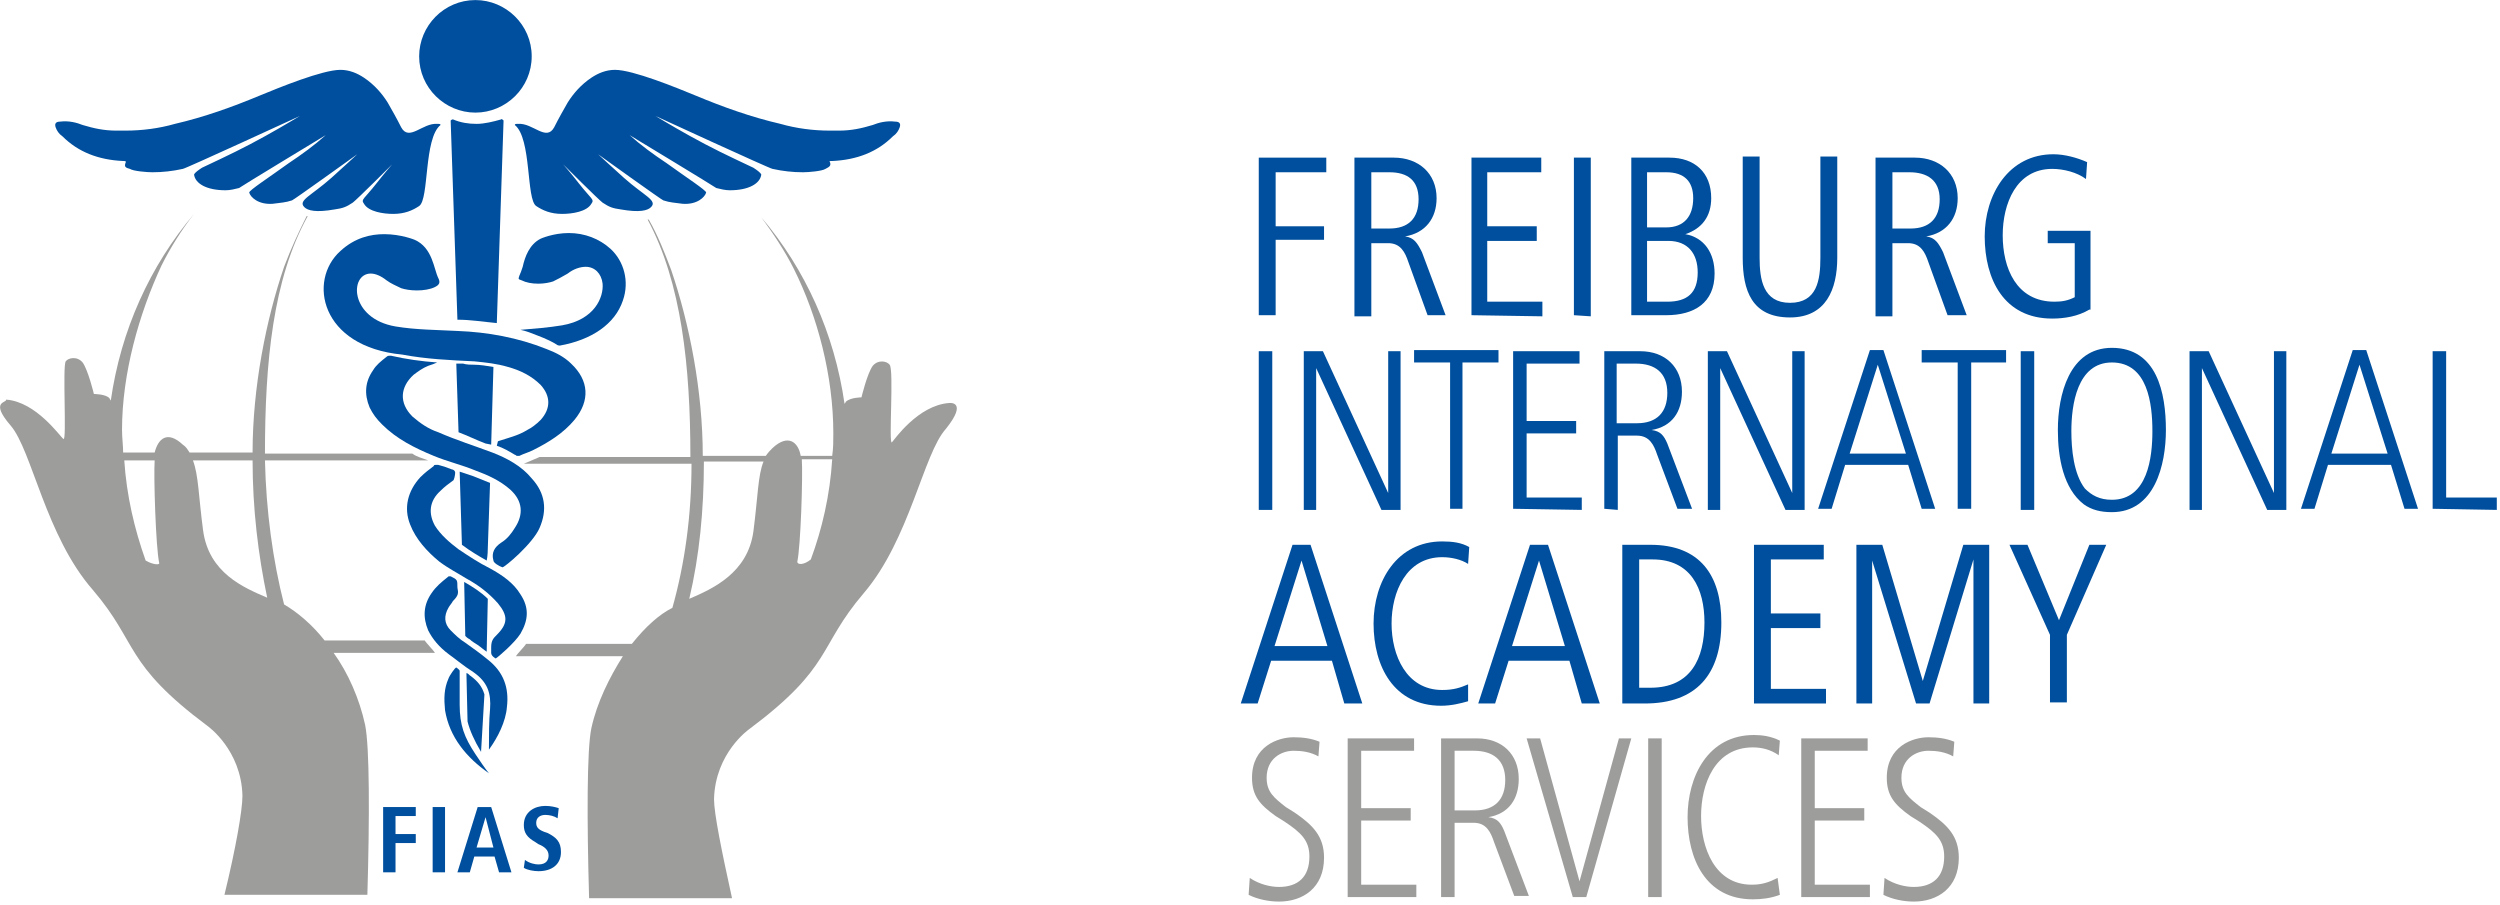 <?xml version="1.0" encoding="UTF-8" standalone="no"?>
<!DOCTYPE svg PUBLIC "-//W3C//DTD SVG 1.1//EN" "http://www.w3.org/Graphics/SVG/1.1/DTD/svg11.dtd">
<svg width="100%" height="100%" viewBox="0 0 257 93" version="1.1" xmlns="http://www.w3.org/2000/svg" xmlns:xlink="http://www.w3.org/1999/xlink" xml:space="preserve" xmlns:serif="http://www.serif.com/" style="fill-rule:evenodd;clip-rule:evenodd;stroke-linejoin:round;stroke-miterlimit:2;">
    <g transform="matrix(1,0,0,1,-0.703,-6.664)">
        <g transform="matrix(1.157,0,0,1.157,-18.802,-7.792)">
            <path d="M66.3,43.1C66.4,43.2 66.6,43.2 66.6,43.2C69.4,42.7 71.5,41.3 72.2,39.2C72.8,37.5 72.3,35.7 71.1,34.6C70.1,33.7 68.8,33.2 67.4,33.2C66,33.2 64.9,33.7 64.9,33.7C63.9,34.2 63.5,35.3 63.3,36.2C63.2,36.5 63.1,36.8 63,37C62.9,37.3 62.9,37.3 63.2,37.4C63.6,37.6 64.1,37.7 64.7,37.7C65.2,37.7 65.7,37.6 66,37.5C66.4,37.3 66.8,37.1 67.3,36.8C67.8,36.4 68.4,36.2 68.9,36.2C69.7,36.2 70.3,36.8 70.4,37.7C70.5,38.9 69.7,40.9 66.8,41.4C65.6,41.6 64.3,41.7 63.1,41.8C63.6,41.9 64.1,42.1 64.6,42.3C65.4,42.6 66,42.9 66.3,43.1" style="fill:rgb(0,79,158);fill-rule:nonzero;"/>
            <path d="M61.5,62.9C61.7,62.9 64.2,60.8 64.8,59.4C65.5,57.8 65.3,56.3 64.1,55C63.2,53.9 61.9,53.2 60.6,52.7C59,52.1 57.4,51.6 55.8,50.9C54.9,50.6 54.2,50.1 53.5,49.5C52.3,48.3 52.4,46.9 53.6,45.8C54,45.5 54.4,45.2 54.9,45C55.2,44.9 55.5,44.8 55.7,44.7C54.3,44.6 52.9,44.4 51.6,44.1L51.5,44.1C51.4,44.1 51.3,44.1 51.2,44.2C50.7,44.6 50.3,44.9 50,45.4C49.3,46.4 49.2,47.5 49.7,48.7C50,49.3 50.3,49.7 50.8,50.2C52.1,51.5 53.7,52.3 55.4,53C56.6,53.5 57.9,53.8 59.1,54.3C60.2,54.7 61.3,55.2 62.2,56C63.3,57 63.4,58.2 62.6,59.4C62.3,59.9 61.9,60.4 61.4,60.7C60.8,61.1 60.5,61.6 60.7,62.3C60.7,62.5 61.2,62.8 61.5,62.9" style="fill:rgb(0,79,158);fill-rule:nonzero;"/>
            <path d="M63.1,68.8C63.8,67.6 63.9,66.5 63.1,65.3C62.5,64.3 61.5,63.6 60.4,63C59.4,62.5 58.5,61.9 57.6,61.3C56.8,60.7 56,60 55.5,59.2C54.9,58.1 55,57 56,56.1C56.4,55.7 56.7,55.5 57.1,55.2C57.2,55.2 57.3,54.7 57.3,54.5C57.3,54.3 57.1,54.2 57,54.2C56.5,54 56.2,53.9 55.8,53.8L55.6,53.8C55.5,53.8 55.4,53.8 55.4,53.9C55,54.2 54.6,54.5 54.2,54.9C53.1,56.1 52.7,57.6 53.3,59.1C53.8,60.4 54.8,61.5 55.9,62.4C56.7,63 57.5,63.4 58.3,63.9C59.4,64.5 60.3,65.2 61.1,66.1C62,67.2 62,67.9 61,68.9C60.7,69.2 60.5,69.4 60.5,70L60.5,70.5C60.5,70.8 60.9,71 60.9,71C61.1,70.9 62.6,69.6 63.1,68.8" style="fill:rgb(0,79,158);fill-rule:nonzero;"/>
            <path d="M60.2,71.1C59.6,70.6 58.9,70.1 58.2,69.6C57.7,69.3 57.3,68.9 56.9,68.5C56.3,67.9 56.3,67.2 56.7,66.5C56.8,66.3 57,66.1 57.1,65.9C57.6,65.4 57.6,65.2 57.5,64.7C57.5,64 57.5,64 56.9,63.7L56.8,63.7C56.7,63.7 56.7,63.7 56.6,63.8C56.1,64.2 55.6,64.6 55.2,65.2C54.5,66.2 54.4,67.3 54.9,68.5C55.3,69.3 55.9,70 56.7,70.6C57.4,71.1 58.1,71.7 58.9,72.2C60.2,73.1 60.5,74.1 60.4,75.5C60.3,76.5 60.3,78 60.3,79.1C61.1,78 61.8,76.6 61.9,75.3C62.1,73.6 61.6,72.2 60.2,71.1" style="fill:rgb(0,79,158);fill-rule:nonzero;"/>
            <path d="M56.7,72.8C56.3,73.7 56.3,74.6 56.4,75.6C56.8,78 58.3,79.8 60.3,81.2C59.9,80.7 59.5,80.1 59.1,79.5C58.1,78 57.7,76.9 57.7,75.1L57.7,72.1C57.7,72 57.4,71.8 57.4,71.8C57.3,71.8 56.8,72.5 56.7,72.8" style="fill:rgb(0,79,158);fill-rule:nonzero;"/>
            <path d="M61,52.1C61.6,52.3 62.1,52.6 62.6,52.9C62.7,52.9 62.7,53 62.8,53L63,53C63.4,52.8 63.8,52.7 64.2,52.5C65.6,51.8 66.9,51 67.9,49.8C69.3,48.1 69.2,46.3 67.6,44.8C67,44.2 66.2,43.8 65.4,43.5C62.9,42.5 60.2,42 57.5,41.9C55.6,41.8 53.8,41.8 52,41.5C47.9,40.8 47.9,36.8 49.8,36.8C50.2,36.8 50.7,37 51.2,37.4C51.6,37.7 52.1,37.9 52.5,38.1C52.8,38.2 53.3,38.3 53.9,38.3C54.5,38.3 55.1,38.2 55.5,38C55.9,37.8 56,37.6 55.8,37.2C55.4,36.4 55.3,34.5 53.7,33.8C53.7,33.8 52.5,33.3 51,33.3C49.8,33.3 48.4,33.6 47.1,34.8C44.2,37.4 45.3,43.3 52.6,44C54.7,44.4 56.9,44.5 59,44.6C60,44.7 61,44.8 62,45.1C63.1,45.4 64.1,45.9 64.9,46.7C65.8,47.7 65.8,48.8 64.9,49.8C64.5,50.2 64.1,50.5 63.7,50.7C62.9,51.2 62,51.4 61.1,51.7L61,52.1Z" style="fill:rgb(0,79,158);fill-rule:nonzero;"/>
            <path d="M57.7,54.4L57.9,60.9C58.7,61.5 59.4,61.9 60.1,62.3C60.2,61.9 60.2,61.2 60.2,61.2L60.4,55.4C59.9,55.2 59.4,55 58.9,54.8C58.6,54.7 57.7,54.4 57.7,54.4Z" style="fill:rgb(0,79,158);fill-rule:nonzero;"/>
            <path d="M58.2,69C58.3,69.1 58.4,69.2 58.6,69.3C58.8,69.5 59,69.6 59.3,69.8C59.6,70 59.8,70.2 60.1,70.4L60.2,65.7C59.6,65.1 58.8,64.6 58.1,64.2C58.1,64.3 58.2,69 58.2,69" style="fill:rgb(0,79,158);fill-rule:nonzero;"/>
            <path d="M59.6,79.3L59.9,74.2C59.7,73.5 59.3,73 58.6,72.5C58.5,72.4 58.4,72.3 58.3,72.3L58.4,76.6C58.6,77.4 59,78.3 59.6,79.3" style="fill:rgb(0,79,158);fill-rule:nonzero;"/>
            <path d="M59.1,22.5C56.4,22.5 54.1,20.3 54.1,17.5C54.1,14.8 56.3,12.5 59.1,12.5C61.8,12.5 64.1,14.7 64.1,17.5C64.1,20.3 61.8,22.5 59.1,22.5" style="fill:rgb(0,79,158);fill-rule:nonzero;"/>
            <path d="M59.2,23.5C58.5,23.5 57.8,23.4 57.1,23.1C57,23.1 56.9,23.2 56.9,23.2L57.5,40.9C58.7,40.9 59.9,41.1 61,41.2L61.6,23.2C61.6,23.2 61.4,23 61.4,23.1C60.7,23.3 59.9,23.5 59.2,23.5" style="fill:rgb(0,79,158);fill-rule:nonzero;"/>
            <path d="M60.5,52L60.7,45.1C60.1,45 59.5,44.9 59,44.9C58.7,44.9 58.3,44.9 58,44.8L57.4,44.8L57.6,50.9C58.4,51.2 59.2,51.6 60,51.9L60.5,52Z" style="fill:rgb(0,79,158);fill-rule:nonzero;"/>
            <path d="M90.8,26.8C93,26.7 94.8,26 96.2,24.6C96.5,24.4 96.7,24.1 96.8,23.8C96.9,23.5 96.8,23.3 96.4,23.3C95.6,23.2 94.9,23.4 94.4,23.6C93.4,23.9 92.5,24.1 91.4,24.1L90.6,24.1C89.1,24.1 87.6,23.9 86.2,23.5C83.6,22.9 81.1,22 78.7,21C77,20.3 73.1,18.7 71.5,18.7C70.7,18.7 70,19 69.4,19.4C68.5,20 67.8,20.8 67.3,21.6C66.9,22.3 66.5,23 66.1,23.8C65.4,25.1 64.2,23.4 62.9,23.5C62.7,23.5 62.6,23.5 62.6,23.6C64.1,24.8 63.6,30.2 64.5,30.8C65.1,31.2 65.8,31.5 66.8,31.5C67.7,31.5 69,31.3 69.4,30.6C69.7,30.2 69.4,30.2 68.3,28.8C67.6,27.9 66.9,27.1 66.9,27.1C66.9,27.1 70,30.2 70.4,30.5C71,30.9 71.3,31 72,31.1C73.7,31.4 74.4,31.2 74.7,30.9C75.3,30.3 74.1,29.9 72.3,28.3C71.4,27.5 70,26.2 70,26.2C70,26.2 75.7,30.3 75.8,30.3C76.4,30.5 76.8,30.5 77.5,30.6C78.8,30.7 79.5,30 79.6,29.6C79.6,29.4 77.9,28.3 76.1,27C74.9,26.2 73.8,25.4 72.8,24.5C72.8,24.5 80.4,29.1 80.5,29.2C80.9,29.3 81.3,29.4 81.7,29.4C83.4,29.4 84.4,28.8 84.5,28C84.4,27.8 84.1,27.6 83.8,27.4C83.4,27.2 81.2,26.2 79.5,25.3C77.6,24.3 76.1,23.4 75.1,22.8C75.1,22.8 85.3,27.5 85.5,27.5C86.4,27.7 87.3,27.8 88.2,27.8C88.7,27.8 89.9,27.7 90.2,27.5C90.6,27.3 90.7,27.2 90.6,26.9C90.5,26.8 90.6,26.8 90.8,26.8" style="fill:rgb(0,79,158);fill-rule:nonzero;"/>
            <path d="M27.8,26.8C25.6,26.7 23.8,26 22.4,24.6C22.1,24.4 21.9,24.1 21.8,23.8C21.7,23.5 21.8,23.3 22.2,23.3C23,23.2 23.7,23.4 24.2,23.6C25.2,23.9 26.1,24.1 27.2,24.1L28,24.1C29.5,24.1 31,23.9 32.4,23.5C35,22.9 37.5,22 39.9,21C41.6,20.3 45.5,18.7 47.1,18.7C47.9,18.7 48.6,19 49.2,19.4C50.1,20 50.8,20.8 51.3,21.6C51.7,22.3 52.1,23 52.5,23.8C53.2,25.1 54.4,23.4 55.7,23.5C55.9,23.5 56,23.5 56,23.6C54.5,24.8 55,30.2 54.1,30.8C53.5,31.2 52.8,31.5 51.8,31.5C50.9,31.5 49.6,31.3 49.2,30.6C48.9,30.2 49.2,30.2 50.3,28.8C51,27.9 51.7,27.1 51.7,27.1C51.7,27.1 48.6,30.2 48.2,30.5C47.6,30.9 47.3,31 46.6,31.1C44.9,31.4 44.2,31.2 43.9,30.9C43.3,30.3 44.5,29.9 46.3,28.3C47.2,27.5 48.6,26.2 48.6,26.2C48.6,26.2 42.9,30.3 42.8,30.3C42.2,30.5 41.8,30.5 41.1,30.6C39.8,30.7 39.1,30 39,29.6C39,29.4 40.7,28.3 42.5,27C43.7,26.2 44.8,25.4 45.8,24.5C45.8,24.5 38.2,29.1 38.1,29.2C37.7,29.3 37.3,29.4 36.9,29.4C35.2,29.4 34.2,28.8 34.1,28C34.2,27.8 34.5,27.6 34.8,27.4C35.2,27.2 37.4,26.2 39.1,25.3C41,24.3 42.5,23.4 43.5,22.8C43.5,22.8 33.3,27.5 33.1,27.5C32.2,27.7 31.3,27.8 30.4,27.8C29.9,27.8 28.7,27.7 28.4,27.5C28,27.4 27.9,27.3 28,27C28.1,26.8 28,26.8 27.8,26.8" style="fill:rgb(0,79,158);fill-rule:nonzero;"/>
            <path d="M101.2,48.3C98.4,48.5 96.3,51.6 96.1,51.8C95.8,52 96.3,45.3 95.9,44.9C95.7,44.6 94.9,44.4 94.4,45C93.9,45.7 93.4,47.8 93.4,47.8C93.4,47.8 92.4,47.8 92,48.2C92,48.3 91.9,48.3 91.9,48.4C91,42.1 88.4,36.4 84.5,31.8C85.6,33.3 86.6,34.8 87.4,36.4C89.5,40.6 90.9,45.9 90.9,51C90.9,51.7 90.9,52.3 90.8,53L88,53C87.8,51.8 86.9,51 85.5,52.3C85.3,52.5 85.1,52.7 84.9,53L79.3,53C79.3,47.2 78.1,41.2 76.5,36.5C75.9,34.9 75.3,33.4 74.5,32L74.4,32C77.4,37.6 78.2,45 78.2,53.1L64.8,53.1C64.3,53.3 63.9,53.5 63.4,53.7L78.3,53.7C78.3,58.3 77.7,62.6 76.6,66.5C75.4,67.1 74.2,68.2 73,69.7L63.6,69.7C63.5,69.9 62.8,70.6 62.7,70.8L72.2,70.8C71,72.7 69.9,74.9 69.4,77.2C69,79.1 69,85.4 69.2,92.3L81.9,92.3C81,88.2 80.3,84.8 80.3,83.5C80.4,79.4 83.4,77.3 83.4,77.3C90.9,71.7 89.5,70 93.6,65.2C97.7,60.4 98.9,52.8 100.9,50.6C102.9,48.1 101.2,48.3 101.2,48.3M83.8,59.7C83.3,63.4 80.2,64.8 78.1,65.7C79,61.9 79.4,57.8 79.4,53.5L84.7,53.5C84.2,54.7 84.2,56.6 83.8,59.7M88.9,62.2C88.3,62.7 87.7,62.7 87.7,62.4C88,61 88.2,54.8 88.1,53.3L90.8,53.3C90.6,56.5 89.9,59.5 88.9,62.2" style="fill:rgb(157,157,156);fill-rule:nonzero;"/>
            <path d="M17.8,50.3C19.7,52.5 20.9,60.1 25.1,64.9C29.2,69.7 27.8,71.4 35.3,77C35.3,77 38.3,79.1 38.4,83.2C38.4,84.5 37.8,87.9 36.8,92L49.5,92C49.7,85.1 49.7,78.9 49.3,76.9C48.8,74.6 47.8,72.3 46.5,70.5L55.5,70.5C55.4,70.3 54.7,69.6 54.6,69.4L45.7,69.4C44.6,68 43.3,66.9 42.1,66.2C41.1,62.3 40.5,57.9 40.4,53.4L54.9,53.4C54.4,53.2 53.9,53.1 53.5,52.8L40.4,52.8C40.4,44.7 41.1,37.3 44.2,31.7L44.1,31.7C43.4,33.1 42.7,34.6 42.1,36.2C40.5,40.9 39.3,46.9 39.3,52.7L33.7,52.7C33.5,52.4 33.4,52.2 33.1,52C31.7,50.7 30.9,51.5 30.6,52.7L27.8,52.7C27.8,52.1 27.7,51.4 27.7,50.7C27.7,45.7 29.2,40.4 31.2,36.1C32,34.5 33,32.9 34.1,31.5C30.2,36.1 27.6,41.8 26.7,48.1C26.7,48 26.6,48 26.6,47.9C26.3,47.5 25.2,47.5 25.2,47.5C25.2,47.5 24.7,45.4 24.2,44.7C23.7,44.1 22.9,44.3 22.7,44.6C22.4,45 22.8,51.7 22.5,51.5C22.2,51.3 20.1,48.2 17.4,48C17.5,48.3 15.9,48.1 17.8,50.3M34,53.4L39.3,53.4C39.3,57.7 39.8,61.8 40.6,65.6C38.5,64.7 35.4,63.4 34.9,59.6C34.5,56.6 34.5,54.7 34,53.4M27.9,53.4L30.6,53.4C30.5,54.8 30.7,61.1 31,62.5C31.1,62.7 30.5,62.7 29.8,62.3C28.8,59.5 28.1,56.5 27.9,53.4" style="fill:rgb(157,157,156);fill-rule:nonzero;"/>
        </g>
        <g transform="matrix(1.157,0,0,1.157,-18.802,-7.792)">
            <path d="M50.9,90L50.9,84.2L53.8,84.2L53.8,85L52,85L52,86.6L53.8,86.6L53.8,87.4L52,87.4L52,90L50.9,90Z" style="fill:rgb(0,79,158);fill-rule:nonzero;"/>
            <rect x="55.3" y="84.2" width="1.1" height="5.8" style="fill:rgb(0,79,158);fill-rule:nonzero;"/>
            <path d="M57.5,90L59.3,84.2L60.5,84.2L62.3,90L61.2,90L60.8,88.6L59,88.6L58.6,90L57.5,90ZM59.2,87.8L60.7,87.8L60,85.1L59.2,87.8Z" style="fill:rgb(0,79,158);fill-rule:nonzero;"/>
            <path d="M63.5,88.9C63.9,89.2 64.4,89.3 64.7,89.3C65.4,89.3 65.6,88.9 65.6,88.5C65.6,88 65.2,87.7 64.7,87.5L64.4,87.3C63.7,86.9 63.4,86.5 63.4,85.8C63.4,84.6 64.4,84.1 65.3,84.1C65.8,84.1 66.2,84.2 66.5,84.3L66.4,85.2C66.1,85 65.7,84.9 65.3,84.9C64.9,84.9 64.5,85.1 64.5,85.6C64.5,86 64.7,86.2 65.2,86.4L65.5,86.5C66.3,86.9 66.7,87.3 66.7,88.2C66.7,89.3 65.9,89.9 64.7,89.9C64.3,89.9 63.7,89.8 63.4,89.6L63.5,88.9Z" style="fill:rgb(0,79,158);fill-rule:nonzero;"/>
        </g>
        <g transform="matrix(1.157,0,0,1.157,-18.802,-7.792)">
            <path d="M130.2,27.8L130.2,32.6L134.5,32.6L134.5,33.8L130.2,33.8L130.2,40.5L128.7,40.5L128.7,26.5L134.7,26.5L134.7,27.8L130.2,27.8Z" style="fill:rgb(0,79,158);fill-rule:nonzero;"/>
        </g>
        <g transform="matrix(1.157,0,0,1.157,-18.802,-7.792)">
            <path d="M143.7,40.5L142,35.8C141.7,34.9 141.3,34.1 140.2,34.1L138.7,34.1L138.7,40.6L137.2,40.6L137.2,26.5L140.7,26.5C142.9,26.5 144.5,27.9 144.5,30.1C144.5,31.9 143.5,33.2 141.7,33.5C142.5,33.6 142.8,34.1 143.2,34.9L145.3,40.5L143.7,40.5ZM140.3,27.8L138.7,27.8L138.7,32.8L140.3,32.8C142,32.8 142.9,31.9 142.9,30.2C142.9,28.5 141.9,27.8 140.3,27.8Z" style="fill:rgb(0,79,158);fill-rule:nonzero;"/>
            <path d="M147.6,40.5L147.6,26.5L153.8,26.5L153.8,27.8L149,27.8L149,32.6L153.4,32.6L153.4,33.9L149,33.9L149,39.3L153.9,39.3L153.9,40.6L147.6,40.5Z" style="fill:rgb(0,79,158);fill-rule:nonzero;"/>
            <path d="M156.7,40.5L156.7,26.5L158.2,26.5L158.2,40.6L156.7,40.5Z" style="fill:rgb(0,79,158);fill-rule:nonzero;"/>
            <path d="M164.9,40.5L161.8,40.5L161.8,26.5L165.2,26.5C167.4,26.5 168.9,27.8 168.9,30.1C168.9,31.7 168.1,32.8 166.6,33.3C168.3,33.6 169.2,35 169.2,36.8C169.2,39.4 167.4,40.5 164.9,40.5ZM164.9,27.8L163.2,27.8L163.2,32.7L164.9,32.7C166.5,32.7 167.3,31.7 167.3,30.1C167.3,28.6 166.5,27.8 164.9,27.8ZM165.1,33.9L163.2,33.9L163.2,39.3L165,39.3C166.8,39.3 167.7,38.5 167.7,36.7C167.7,35 166.8,33.9 165.1,33.9Z" style="fill:rgb(0,79,158);fill-rule:nonzero;"/>
            <path d="M180.1,35.4C180.1,38.2 179.1,40.7 175.9,40.7C172.5,40.7 171.7,38.3 171.7,35.4L171.7,26.4L173.2,26.4L173.2,35.4C173.2,37.3 173.5,39.4 175.9,39.4C178.3,39.4 178.6,37.4 178.6,35.4L178.6,26.4L180.1,26.4L180.1,35.4Z" style="fill:rgb(0,79,158);fill-rule:nonzero;"/>
            <path d="M189.9,40.5L188.2,35.8C187.9,34.9 187.5,34.1 186.4,34.1L185,34.1L185,40.6L183.5,40.6L183.5,26.5L187,26.5C189.2,26.5 190.8,27.9 190.8,30.1C190.8,31.9 189.8,33.2 188,33.5C188.8,33.6 189.1,34.1 189.5,34.9L191.6,40.5L189.9,40.5ZM186.5,27.8L185,27.8L185,32.8L186.6,32.8C188.3,32.8 189.2,31.9 189.2,30.2C189.2,28.5 188.1,27.8 186.5,27.8Z" style="fill:rgb(0,79,158);fill-rule:nonzero;"/>
            <path d="M202.5,40C201.5,40.6 200.3,40.8 199.2,40.8C194.9,40.8 193.2,37.3 193.2,33.5C193.2,29.8 195.3,26.2 199.3,26.2C200.3,26.2 201.4,26.5 202.3,26.9L202.2,28.4C201.4,27.8 200.2,27.5 199.2,27.5C196,27.5 194.8,30.6 194.8,33.4C194.8,36.3 196,39.3 199.4,39.3C200.1,39.3 200.6,39.2 201.2,38.9L201.2,34.1L198.8,34.1L198.8,33L202.6,33L202.6,40L202.5,40Z" style="fill:rgb(0,79,158);fill-rule:nonzero;"/>
        </g>
        <g transform="matrix(1.157,0,0,1.157,-18.802,-7.792)">
            <path d="M128.7,57.8L128.7,43.7L129.9,43.7L129.9,57.8L128.7,57.8Z" style="fill:rgb(0,79,158);fill-rule:nonzero;"/>
            <path d="M132.7,57.8L132.7,43.7L134.4,43.7L140.2,56.3L140.2,43.7L141.3,43.7L141.3,57.8L139.6,57.8L133.8,45.2L133.8,57.8L132.7,57.8Z" style="fill:rgb(0,79,158);fill-rule:nonzero;"/>
            <path d="M145.7,57.7L145.7,44.7L142.5,44.7L142.5,43.6L150,43.6L150,44.7L146.8,44.7L146.8,57.7L145.7,57.7Z" style="fill:rgb(0,79,158);fill-rule:nonzero;"/>
            <path d="M151.3,57.7L151.3,43.7L157.2,43.7L157.2,44.8L152.5,44.8L152.5,49.9L156.9,49.9L156.9,51L152.5,51L152.5,56.7L157.4,56.7L157.4,57.8L151.3,57.7Z" style="fill:rgb(0,79,158);fill-rule:nonzero;"/>
            <path d="M159.4,57.7L159.4,43.7L162.6,43.7C164.8,43.7 166.3,45.1 166.3,47.3C166.3,49.1 165.4,50.4 163.6,50.7C164.4,50.8 164.7,51.2 165,51.9L167.2,57.7L165.9,57.7L164.1,52.9C163.8,52 163.4,51.2 162.3,51.2L160.6,51.2L160.6,57.8L159.4,57.7ZM160.5,50.1L162.3,50.1C164.1,50.1 165,49.1 165,47.4C165,45.6 163.9,44.8 162.2,44.8L160.5,44.8L160.5,50.1Z" style="fill:rgb(0,79,158);fill-rule:nonzero;"/>
            <path d="M168.6,57.8L168.6,43.7L170.3,43.7L176.1,56.3L176.1,43.7L177.2,43.7L177.2,57.8L175.5,57.8L169.7,45.2L169.7,57.8L168.6,57.8Z" style="fill:rgb(0,79,158);fill-rule:nonzero;"/>
            <path d="M178.4,57.7L183,43.6L184.2,43.6L188.8,57.7L187.6,57.7L186.4,53.8L180.8,53.8L179.6,57.7L178.4,57.7ZM181.2,52.8L186.2,52.8L183.7,44.9L181.2,52.8Z" style="fill:rgb(0,79,158);fill-rule:nonzero;"/>
            <path d="M190.8,57.7L190.8,44.7L187.6,44.7L187.6,43.6L195.1,43.6L195.1,44.7L192,44.7L192,57.7L190.8,57.7Z" style="fill:rgb(0,79,158);fill-rule:nonzero;"/>
            <path d="M196.4,57.8L196.4,43.7L197.6,43.7L197.6,57.8L196.4,57.8Z" style="fill:rgb(0,79,158);fill-rule:nonzero;"/>
            <path d="M199.7,50.7C199.7,47.6 200.7,43.4 204.5,43.4C208.5,43.4 209.3,47.4 209.3,50.7C209.3,53.8 208.3,58 204.5,58C203.5,58 202.7,57.8 202,57.3C200.2,55.9 199.7,53.2 199.7,50.7ZM204.5,56.9C207.7,56.9 208.1,53.1 208.1,50.8C208.1,48.4 207.7,44.7 204.5,44.7C201.4,44.7 200.9,48.5 200.9,50.8C200.9,52.4 201.1,54.6 202.1,55.9C202.7,56.5 203.4,56.9 204.5,56.9Z" style="fill:rgb(0,79,158);fill-rule:nonzero;"/>
            <path d="M211.4,57.8L211.4,43.7L213.1,43.7L218.9,56.3L218.9,43.7L220,43.7L220,57.8L218.3,57.8L212.5,45.2L212.5,57.8L211.4,57.8Z" style="fill:rgb(0,79,158);fill-rule:nonzero;"/>
            <path d="M221.3,57.7L225.9,43.6L227.1,43.6L231.7,57.7L230.5,57.7L229.3,53.8L223.7,53.8L222.5,57.7L221.3,57.7ZM224,52.8L229,52.8L226.5,44.9L224,52.8Z" style="fill:rgb(0,79,158);fill-rule:nonzero;"/>
            <path d="M233,57.7L233,43.7L234.2,43.7L234.2,56.7L238.7,56.7L238.7,57.8L233,57.7Z" style="fill:rgb(0,79,158);fill-rule:nonzero;"/>
        </g>
        <g transform="matrix(1.157,0,0,1.157,-18.802,-7.792)">
            <path d="M136.3,75L135.2,71.2L129.8,71.2L128.6,75L127.1,75L131.7,60.9L133.3,60.9L137.9,75L136.3,75ZM132.5,62.3L130.1,69.9L134.8,69.9L132.5,62.3Z" style="fill:rgb(0,79,158);fill-rule:nonzero;"/>
            <path d="M147.3,74.8C146.6,75 145.8,75.2 144.9,75.2C140.7,75.2 138.9,71.7 138.9,67.9C138.9,64.1 141,60.6 145,60.6C145.9,60.6 146.7,60.7 147.4,61.1L147.3,62.6C146.7,62.2 145.8,62 145,62C141.8,62 140.5,65.1 140.5,67.9C140.5,70.7 141.8,73.8 145,73.8C146,73.8 146.6,73.6 147.3,73.3L147.3,74.8Z" style="fill:rgb(0,79,158);fill-rule:nonzero;"/>
            <path d="M157.4,75L156.3,71.2L150.9,71.2L149.7,75L148.2,75L152.8,60.9L154.4,60.9L159,75L157.4,75ZM153.6,62.3L151.2,69.9L155.9,69.9L153.6,62.3Z" style="fill:rgb(0,79,158);fill-rule:nonzero;"/>
            <path d="M163,75L161,75L161,60.9L163.5,60.9C167.9,60.9 169.8,63.6 169.8,67.8C169.8,72.4 167.6,75 163,75ZM163.7,62.2L162.5,62.2L162.5,73.6L163.5,73.6C167.1,73.6 168.3,71 168.3,67.8C168.3,64.8 167.1,62.2 163.7,62.2Z" style="fill:rgb(0,79,158);fill-rule:nonzero;"/>
            <path d="M172.7,75L172.7,60.9L178.9,60.9L178.9,62.2L174.2,62.2L174.2,67L178.6,67L178.6,68.3L174.2,68.3L174.2,73.7L179.1,73.7L179.1,75L172.7,75Z" style="fill:rgb(0,79,158);fill-rule:nonzero;"/>
            <path d="M192.2,75L192.2,62.2L188.3,75L187.1,75L183.2,62.3L183.2,75L181.8,75L181.8,60.9L184.1,60.9L187.7,73L191.3,60.9L193.6,60.9L193.6,75L192.2,75Z" style="fill:rgb(0,79,158);fill-rule:nonzero;"/>
            <path d="M200.5,68.9L200.5,74.9L199,74.9L199,68.9L195.4,60.9L197,60.9L199.8,67.6L202.5,60.9L204,60.9L200.5,68.9Z" style="fill:rgb(0,79,158);fill-rule:nonzero;"/>
        </g>
        <g transform="matrix(1.157,0,0,1.157,-18.802,-7.792)">
            <path d="M127.9,90.5C128.8,91.1 129.8,91.3 130.5,91.3C132.2,91.3 133.2,90.4 133.2,88.6C133.2,87.2 132.5,86.5 131,85.5L130.2,85C128.8,84 128.1,83.2 128.1,81.6C128.1,78.8 130.4,78 131.8,78C132.6,78 133.4,78.1 134.1,78.4L134,79.7C133.3,79.3 132.5,79.2 131.8,79.2C130.7,79.2 129.4,79.9 129.4,81.6C129.4,82.9 130.1,83.4 131.1,84.2L131.9,84.7C133.5,85.8 134.5,86.8 134.5,88.7C134.5,91.4 132.6,92.6 130.5,92.6C129.6,92.6 128.6,92.4 127.8,92L127.9,90.5Z" style="fill:rgb(157,157,156);fill-rule:nonzero;"/>
            <path d="M136.6,92.2L136.6,78.1L142.5,78.1L142.5,79.2L137.8,79.2L137.8,84.3L142.2,84.3L142.2,85.4L137.8,85.4L137.8,91.1L142.7,91.1L142.7,92.2L136.6,92.2Z" style="fill:rgb(157,157,156);fill-rule:nonzero;"/>
            <path d="M144.9,92.2L144.9,78.1L148.1,78.1C150.3,78.1 151.8,79.5 151.8,81.7C151.8,83.5 150.9,84.8 149.1,85.1C149.9,85.2 150.2,85.6 150.5,86.3L152.7,92.1L151.4,92.1L149.6,87.3C149.3,86.4 148.9,85.6 147.8,85.6L146.1,85.6L146.1,92.2L144.9,92.2ZM146.1,84.5L147.9,84.5C149.7,84.5 150.6,83.5 150.6,81.8C150.6,80 149.5,79.2 147.8,79.2L146.1,79.2L146.1,84.5Z" style="fill:rgb(157,157,156);fill-rule:nonzero;"/>
            <path d="M156.6,92.2L152.5,78.1L153.7,78.1L157.2,90.8L160.7,78.1L161.8,78.1L157.8,92.2L156.6,92.2Z" style="fill:rgb(157,157,156);fill-rule:nonzero;"/>
            <rect x="163.3" y="78.1" width="1.2" height="14.1" style="fill:rgb(157,157,156);fill-rule:nonzero;"/>
            <path d="M175,92C174.2,92.3 173.4,92.4 172.6,92.4C168.4,92.4 166.8,88.8 166.8,85.1C166.8,81.5 168.6,77.8 172.7,77.8C173.4,77.8 174.2,77.9 175,78.3L174.9,79.6C174.2,79.1 173.4,78.9 172.6,78.9C169.2,78.9 168,82.2 168,85C168,87.8 169.2,91.1 172.5,91.1C173.4,91.1 174,90.9 174.8,90.5L175,92Z" style="fill:rgb(157,157,156);fill-rule:nonzero;"/>
            <path d="M176.9,92.2L176.9,78.1L182.8,78.1L182.8,79.2L178.1,79.2L178.1,84.3L182.5,84.3L182.5,85.4L178.1,85.4L178.1,91.1L183,91.1L183,92.2L176.9,92.2Z" style="fill:rgb(157,157,156);fill-rule:nonzero;"/>
            <path d="M184.3,90.5C185.2,91.1 186.2,91.3 186.9,91.3C188.6,91.3 189.6,90.4 189.6,88.6C189.6,87.2 188.9,86.5 187.4,85.5L186.6,85C185.2,84 184.5,83.2 184.5,81.6C184.5,78.8 186.8,78 188.2,78C189,78 189.8,78.1 190.5,78.4L190.4,79.7C189.7,79.3 188.9,79.2 188.2,79.2C187.1,79.2 185.8,79.9 185.8,81.6C185.8,82.9 186.5,83.4 187.5,84.2L188.3,84.7C189.9,85.8 190.9,86.8 190.9,88.7C190.9,91.4 189,92.6 186.9,92.6C186,92.6 185,92.4 184.2,92L184.3,90.5Z" style="fill:rgb(157,157,156);fill-rule:nonzero;"/>
        </g>
    </g>
</svg>
